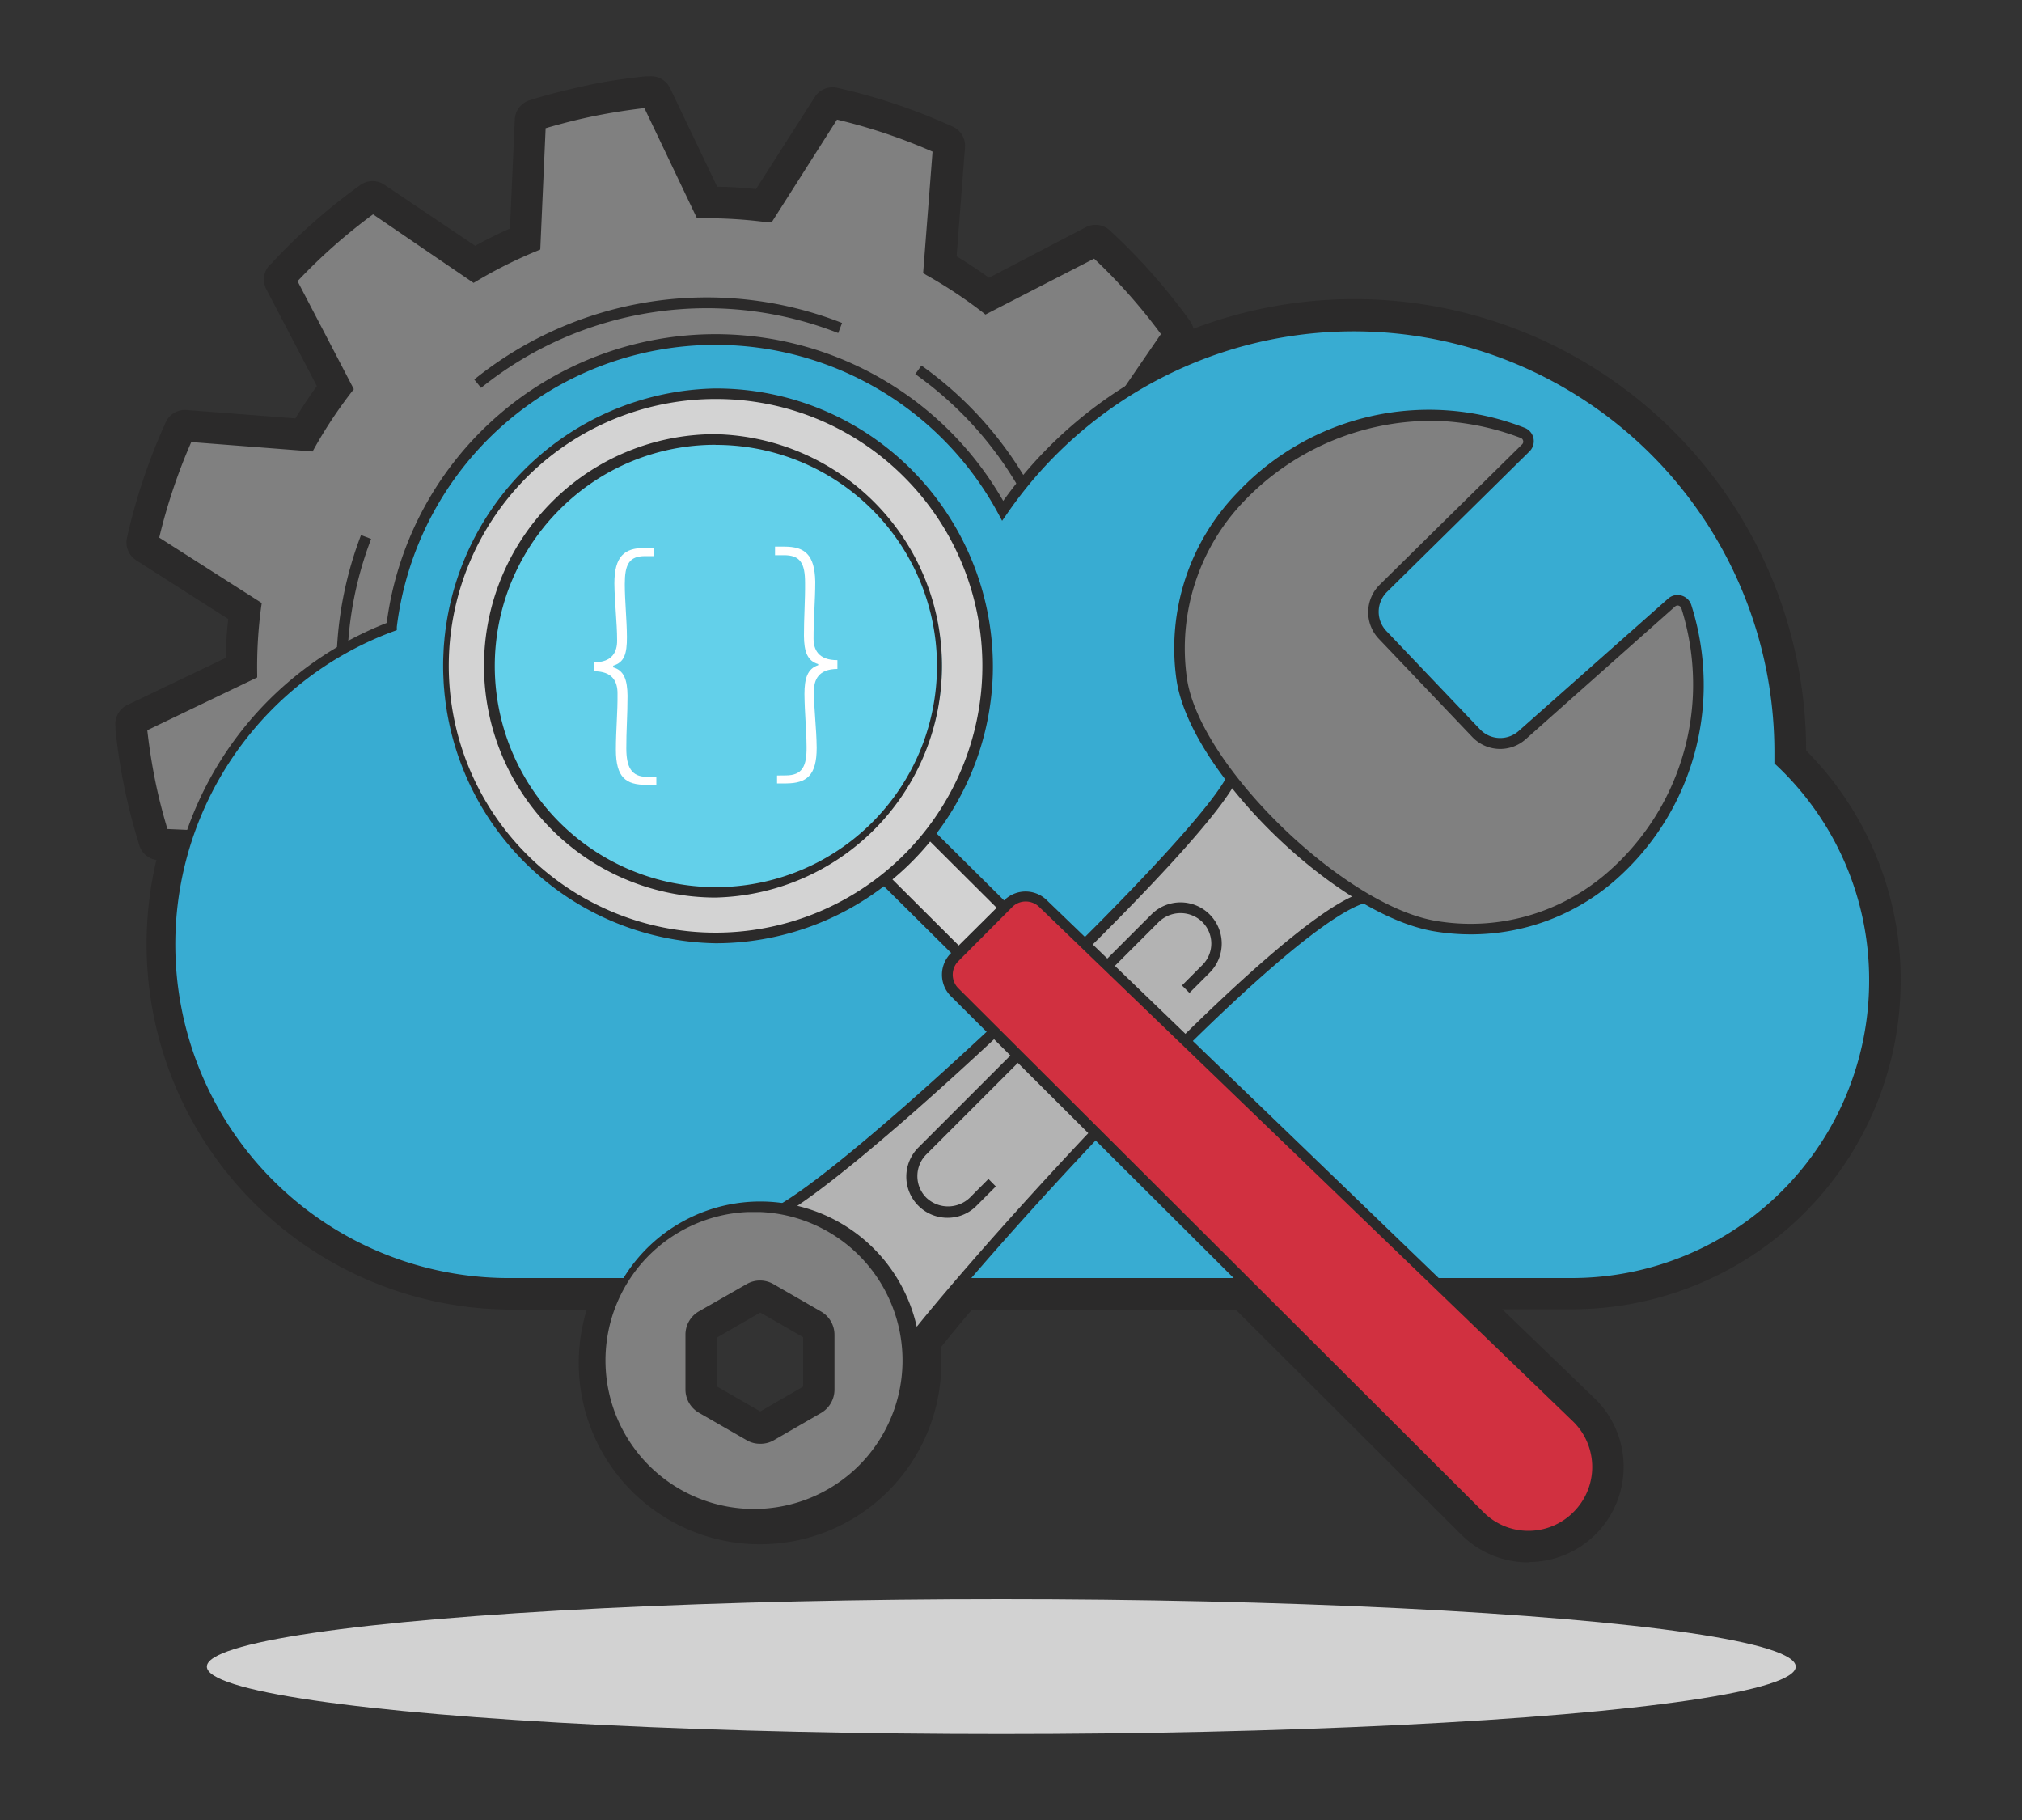 <svg id="Layer_1" data-name="Layer 1" xmlns="http://www.w3.org/2000/svg" viewBox="0 0 200 180"><rect x="0" y="0" width="200" height="180" fill="#333333" stroke="none"/><defs><style>.cls-1{fill:#d2d2d2;}.cls-2{fill:#2b2a2a;}.cls-3{fill:gray;}.cls-4{fill:#38acd2;}.cls-5{fill:#b3b3b3;}.cls-6{fill:#d3d3d3;}.cls-7{fill:#63d0ea;}.cls-8{fill:#fff;}.cls-9{fill:#d13040;}</style></defs><title>scanning-icon - smart copy</title><ellipse class="cls-1" cx="99.04" cy="164.83" rx="78.58" ry="6.67"/><path class="cls-2" d="M185.92,97a30.1,30.1,0,0,0-9.36-21.93V75c0-.21,0-.41,0-.62A42.62,42.62,0,0,0,113.27,37L116,33l-.22-.29a56.52,56.52,0,0,0-7.23-8.16l-.27-.25L97.58,29.87a47.87,47.87,0,0,0-5.18-3.43l.94-12.06L93,14.23a57.29,57.29,0,0,0-10.33-3.47l-.36-.08L75.8,20.87a45.91,45.91,0,0,0-6.21-.37L64.37,9.58l-.37,0c-1.86.2-3.68.48-5.4.83s-3.49.8-5.28,1.34L53,11.9,52.43,24a46,46,0,0,0-5.58,2.77l-10-6.84-.3.22a56.06,56.06,0,0,0-8.16,7.23l-.25.27,5.58,10.74a44.66,44.66,0,0,0-3.43,5.18l-12.07-.94L18.1,43a56.77,56.77,0,0,0-3.47,10.33l-.08.36,10.2,6.51a44.26,44.26,0,0,0-.38,6.21L13.45,71.59l0,.37c.2,1.85.48,3.67.83,5.4s.8,3.49,1.35,5.28l.1.35,2.39.11a34.11,34.11,0,0,0,32.51,44.34h10.4a16,16,0,0,0,2.3,17.86,15.83,15.83,0,0,0,11.79,5.27c.41,0,.82,0,1.24,0a15.79,15.79,0,0,0,14.48-17.87c1-1.32,2.5-3.1,4.3-5.21h27.9L146,150.3a7.28,7.28,0,0,0,5.18,2.14h0a7.34,7.34,0,0,0,5.16-12.55l-12.91-12.45h12.07A30.44,30.44,0,0,0,185.92,97ZM68.86,137.42V132a1.63,1.63,0,0,1,.8-1.4l4.71-2.72a1.57,1.57,0,0,1,.81-.22,1.53,1.53,0,0,1,.8.22l4.71,2.71a1.62,1.62,0,0,1,.81,1.4v5.43a1.63,1.63,0,0,1-.8,1.4L76,141.53a1.6,1.6,0,0,1-1.61,0l-4.71-2.71A1.62,1.62,0,0,1,68.86,137.42Z"/><path class="cls-2" d="M151.2,154.52a9.39,9.39,0,0,1-6.67-2.75l-22.31-22.25H96.14c-1.2,1.42-2.26,2.7-3.1,3.76a17.93,17.93,0,1,1-35-3.76H50.67a36.15,36.15,0,0,1-35.2-44.47,2.07,2.07,0,0,1-1.69-1.45l-.1-.35a56.56,56.56,0,0,1-1.4-5.48c-.37-1.79-.65-3.67-.86-5.59l0-.37a2.08,2.08,0,0,1,1.18-2.09l9.74-4.66c0-1.29.1-2.57.23-3.84l-9.1-5.81a2.09,2.09,0,0,1-.91-2.22l.08-.36a58.49,58.49,0,0,1,3.6-10.72l.15-.34a2.08,2.08,0,0,1,2.06-1.22l10.77.83c.66-1.09,1.37-2.16,2.12-3.2l-5-9.58a2.06,2.06,0,0,1,.33-2.38L26.9,26a58.57,58.57,0,0,1,8.46-7.5l.29-.21a2.09,2.09,0,0,1,2.4,0L47,24.31c1.12-.62,2.27-1.19,3.44-1.71l.48-10.79a2.09,2.09,0,0,1,1.48-1.9l.35-.11c1.85-.56,3.69-1,5.48-1.39s3.66-.65,5.59-.86l.36,0a2.09,2.09,0,0,1,2.1,1.17l4.66,9.75c1.29,0,2.57.1,3.84.23l5.81-9.1a2.08,2.08,0,0,1,2.23-.91l.36.08a58.65,58.65,0,0,1,10.71,3.6l.34.15a2.08,2.08,0,0,1,1.22,2.06l-.83,10.77c1.09.66,2.16,1.37,3.2,2.12l9.58-5a2.08,2.08,0,0,1,2.38.32L110,23a59.51,59.51,0,0,1,7.5,8.46l.21.3a2,2,0,0,1,.34.75,44.69,44.69,0,0,1,60.6,41.72A32.16,32.16,0,0,1,188,97a32.52,32.52,0,0,1-32.49,32.49h-6.92l9.2,8.87a9.42,9.42,0,0,1-6.59,16.13Zm-56-29.16h27.9a2.08,2.08,0,0,1,1.47.61l22.92,22.86a5.26,5.26,0,0,0,7.41-7.47L142,128.94a2.08,2.08,0,0,1,1.45-3.58h12.07A28.32,28.32,0,0,0,175.12,76.6a2.1,2.1,0,0,1-.64-1.55v-.12c0-.2,0-.39,0-.57a40.55,40.55,0,0,0-60.22-35.5,2.08,2.08,0,0,1-2.72-3l1.92-2.81A56,56,0,0,0,108,26.82l-9.43,4.9a2.08,2.08,0,0,1-2.22-.19,45.13,45.13,0,0,0-4.95-3.28,2.08,2.08,0,0,1-1.05-2l.83-10.59a54.82,54.82,0,0,0-7.88-2.64L77.55,22a2.08,2.08,0,0,1-2,1,42,42,0,0,0-5.93-.36,2.14,2.14,0,0,1-1.89-1.18l-4.58-9.58c-1.42.17-2.79.4-4.11.67s-2.67.6-4,1l-.47,10.61a2.09,2.09,0,0,1-1.29,1.83,42.39,42.39,0,0,0-5.31,2.65,2.09,2.09,0,0,1-2.24-.08l-8.75-6A54.21,54.21,0,0,0,30.7,28l4.89,9.43a2.06,2.06,0,0,1-.19,2.22,43.65,43.65,0,0,0-3.27,5,2.07,2.07,0,0,1-2,1l-10.59-.82a55,55,0,0,0-2.65,7.89l9,5.71a2.08,2.08,0,0,1,.94,2,45,45,0,0,0-.36,5.93,2.07,2.07,0,0,1-1.18,1.89l-9.58,4.58c.18,1.41.4,2.79.67,4.11s.6,2.67,1,4l.9,0a2.09,2.09,0,0,1,1.9,2.71,32,32,0,0,0,30.52,41.63h10.4a2.09,2.09,0,0,1,1.78,1,2,2,0,0,1,.07,2,14,14,0,0,0,2,15.52,13.76,13.76,0,0,0,23.91-11,2.1,2.1,0,0,1,.42-1.55c1.08-1.38,2.58-3.2,4.36-5.28A2,2,0,0,1,95.18,125.36Zm-20,18.47a3.7,3.7,0,0,1-1.85-.5l-4.7-2.71a3.69,3.69,0,0,1-1.85-3.19h0V132a3.69,3.69,0,0,1,1.84-3.2l4.7-2.72a3.75,3.75,0,0,1,3.7,0l4.71,2.71A3.69,3.69,0,0,1,83.58,132v5.44a3.71,3.71,0,0,1-1.84,3.2L77,143.33A3.7,3.7,0,0,1,75.18,143.83Zm-4.24-6.68,4.24,2.44,4.24-2.45v-4.89l-4.24-2.44-4.24,2.45Z"/><path class="cls-3" d="M125.82,60.18c-.19-1.78-.45-3.56-.82-5.34s-.81-3.54-1.33-5.24l-12.06-.54a44.41,44.41,0,0,0-3-6.1l6.82-10a56.3,56.3,0,0,0-7.16-8.08L97.53,30.49a46.42,46.42,0,0,0-5.67-3.76l.93-12a56,56,0,0,0-10.24-3.43L76.06,21.43a46.43,46.43,0,0,0-6.8-.41L64.05,10.14c-1.77.19-3.56.45-5.34.82s-3.53.81-5.24,1.33l-.54,12.06a45,45,0,0,0-6.1,3l-9.94-6.82a55.77,55.77,0,0,0-8.09,7.16l5.56,10.71a45.21,45.21,0,0,0-3.75,5.67l-12-.93a55.78,55.78,0,0,0-3.44,10.24L25.31,59.9a43.82,43.82,0,0,0-.41,6.8L14,71.91c.19,1.77.45,3.55.82,5.34s.81,3.53,1.33,5.24L28.22,83a45,45,0,0,0,3,6.1l-6.82,9.94a55.84,55.84,0,0,0,7.17,8.09l10.7-5.56A45.7,45.7,0,0,0,48,105.35l-.94,12a56,56,0,0,0,10.24,3.44l6.49-10.17a44,44,0,0,0,6.8.41L75.78,122c1.77-.19,3.56-.45,5.34-.82a52.18,52.18,0,0,0,5.24-1.34l.54-12.05a44.41,44.41,0,0,0,6.1-3l10,6.82a56.36,56.36,0,0,0,8.08-7.17l-5.56-10.71A44.93,44.93,0,0,0,109.23,88l12,.94a56,56,0,0,0,3.44-10.24l-10.16-6.49a46.6,46.6,0,0,0,.41-6.8ZM73.87,85.46A19.81,19.81,0,1,1,89.33,62.09,19.81,19.81,0,0,1,73.87,85.46Z"/><path class="cls-2" d="M75.47,122.5l-5.22-10.91a46.07,46.07,0,0,1-6.22-.38l-6.51,10.2-.35-.08a57.13,57.13,0,0,1-10.34-3.47l-.34-.15.94-12.07a46,46,0,0,1-5.18-3.43l-10.74,5.58-.27-.25A56.66,56.66,0,0,1,24,99.38l-.22-.3,6.84-10a47.48,47.48,0,0,1-2.77-5.58L15.77,83l-.1-.35c-.55-1.79-1-3.56-1.35-5.28s-.63-3.55-.83-5.4l0-.37,10.92-5.22a44.26,44.26,0,0,1,.38-6.21l-10.2-6.51.08-.36A56.77,56.77,0,0,1,18.1,43l.15-.34,12.07.94a44.66,44.66,0,0,1,3.43-5.18L28.17,27.64l.25-.27a56.06,56.06,0,0,1,8.16-7.23l.3-.22,10,6.84A46,46,0,0,1,52.43,24L53,11.9l.36-.11c1.79-.54,3.57-1,5.28-1.34s3.54-.63,5.4-.83l.37,0L69.59,20.5a45.91,45.91,0,0,1,6.21.37l6.51-10.19.36.08A57.29,57.29,0,0,1,93,14.23l.34.15L92.4,26.44a47.87,47.87,0,0,1,5.18,3.43l10.74-5.57.27.25a56.52,56.52,0,0,1,7.23,8.16L116,33,109.2,43A46.58,46.58,0,0,1,112,48.55l12.09.54.11.35c.54,1.78,1,3.56,1.34,5.29s.63,3.53.83,5.4l0,.36-10.92,5.22a44.49,44.49,0,0,1-.38,6.22l10.2,6.5-.08.36a57.13,57.13,0,0,1-3.47,10.34l-.15.34-12.06-.94a47.39,47.39,0,0,1-3.43,5.18l5.57,10.74-.25.27a56.66,56.66,0,0,1-8.16,7.23l-.29.22-10-6.85a45.19,45.19,0,0,1-5.57,2.78l-.54,12.08-.35.11c-1.77.54-3.55,1-5.29,1.35s-3.55.63-5.4.83Zm-4.57-12,5.19,10.85c1.68-.19,3.34-.45,4.93-.77s3.22-.73,4.84-1.22l.54-12,.31-.12a45,45,0,0,0,6-3l.29-.17,9.92,6.8a55.72,55.72,0,0,0,7.46-6.61L104.85,93.6l.21-.26a45.37,45.37,0,0,0,3.71-5.61l.16-.29,12,.93a56.42,56.42,0,0,0,3.17-9.45L114,72.45l.05-.33a45.65,45.65,0,0,0,.41-6.73v-.33l10.86-5.19c-.2-1.7-.46-3.36-.78-4.93s-.73-3.21-1.21-4.84l-12-.54-.13-.31a44.44,44.44,0,0,0-3-6l-.17-.29,6.8-9.92a55.65,55.65,0,0,0-6.61-7.46L97.47,31.11l-.26-.21a45.37,45.37,0,0,0-5.61-3.71L91.31,27l.93-12a55.23,55.23,0,0,0-9.45-3.17L76.32,22,76,22a45.59,45.59,0,0,0-6.72-.41h-.34L63.74,10.69c-1.7.2-3.35.46-4.93.78s-3.2.73-4.84,1.21l-.53,12-.31.13a44.56,44.56,0,0,0-6,3l-.29.17L36.9,21.2a55.2,55.2,0,0,0-7.47,6.61L35,38.49l-.21.26a45.37,45.37,0,0,0-3.71,5.61l-.16.29-12-.93a56.11,56.11,0,0,0-3.17,9.45l10.14,6.47-.05.33a44.26,44.26,0,0,0-.4,6.72V67L14.57,72.22c.19,1.69.45,3.34.77,4.93s.73,3.2,1.22,4.84l12,.53.13.31a44,44,0,0,0,3,6l.17.29-6.8,9.91a55.89,55.89,0,0,0,6.61,7.47L42.36,101l.26.21a46.15,46.15,0,0,0,5.61,3.71l.29.16-.93,12A56.42,56.42,0,0,0,57,120.23l6.47-10.14.33,0a44.39,44.39,0,0,0,6.73.4Zm-1-24.16A20.35,20.35,0,1,1,74,86h0A20.29,20.29,0,0,1,69.87,86.38ZM70,46.74A19.3,19.3,0,1,0,73.76,85h0A19.3,19.3,0,0,0,70,46.74Z"/><path class="cls-2" d="M47.57,38.34l-.66-.81a36.67,36.67,0,0,1,36.38-5.59l-.38,1a35.61,35.61,0,0,0-35.34,5.43Z"/><path class="cls-2" d="M69.84,102.68A36.64,36.64,0,0,1,35.71,52.92l1,.38A35.6,35.6,0,1,0,90.53,37l.61-.85a36.63,36.63,0,0,1-13.92,65.75A37,37,0,0,1,69.84,102.68Z"/><path class="cls-4" d="M176,75.32c0-.32,0-.64,0-1A42.13,42.13,0,0,0,99.18,50.52,32.28,32.28,0,0,0,38.73,62a33.57,33.57,0,0,0,11.94,64.94H155.51A29.87,29.87,0,0,0,176,75.32Z"/><path class="cls-2" d="M155.51,127.44H50.67A34.09,34.09,0,0,1,38.25,61.61a32.8,32.8,0,0,1,55.67-19,32.88,32.88,0,0,1,5.31,6.93,42.65,42.65,0,0,1,77.35,24.82c0,.21,0,.41,0,.62v.12A30.1,30.1,0,0,1,185.92,97,30.44,30.44,0,0,1,155.51,127.44ZM70.78,34.11A31.73,31.73,0,0,0,39.25,62l0,.32-.3.11A33,33,0,0,0,50.67,126.4H155.51A29.41,29.41,0,0,0,184.88,97a29.11,29.11,0,0,0-9.2-21.34l-.17-.15,0-.6c0-.19,0-.39,0-.58A41.61,41.61,0,0,0,99.61,50.81l-.49.7-.4-.75A31.76,31.76,0,0,0,70.78,34.11Z"/><g id="Database_Search" data-name="Database Search"><path class="cls-5" d="M76.28,120.15c-.18,4.78,7.72,15.07,12.49,14.58,2.08-4.17,42.67-50,47.88-45.8.14-3.63-9.82-13.11-14.58-12.49C120,82.68,83.56,117,76.28,120.15Z"/><path class="cls-2" d="M88.42,135.26c-2.13,0-4.38-1.68-5.94-3.13-3.33-3.12-6.85-8.6-6.72-12v-.32l.3-.13c7.45-3.2,43.6-37.67,45.51-43.4l.1-.31.33,0c2.78-.35,6.87,2.35,9.78,5,2.53,2.31,5.46,5.8,5.38,8l0,1-.81-.64a1.27,1.27,0,0,0-1.06-.09c-3.64.79-12.95,8.86-25.56,22.12C99.08,122.54,90.1,133.22,89.23,135l-.12.25-.29,0A2.61,2.61,0,0,1,88.42,135.26ZM76.8,120.49c.11,2.79,3,7.66,6.39,10.88,2,1.85,3.82,2.85,5.24,2.85h0c3.16-5.14,37.69-44,46.58-46a3.37,3.37,0,0,1,1-.08c-.46-1.6-2.35-4.1-4.92-6.46-3.27-3-6.66-4.83-8.65-4.76-1.65,3.79-11.8,14.23-21,22.92C92.11,108.75,81,118.44,76.8,120.49Z"/><path class="cls-3" d="M165.34,59.59,150.57,72.72a3.29,3.29,0,0,1-4.56-.19l-9.26-9.72a3.28,3.28,0,0,1,.07-4.6l14.1-13.9a.9.9,0,0,0-.32-1.49,26.79,26.79,0,0,0-7.28-1.65c-14-1.12-28.53,10.29-26.45,25.9,1.19,8.91,15.61,22.9,25,24.51C155.75,94,167.59,82.34,168,68.42A25.63,25.63,0,0,0,166.8,60,.9.9,0,0,0,165.34,59.59Z"/><path class="cls-2" d="M145.5,92.41a22.06,22.06,0,0,1-3.69-.31c-9.74-1.67-24.25-15.9-25.46-25a22.09,22.09,0,0,1,6.06-18.4,26,26,0,0,1,28.37-6.4,1.42,1.42,0,0,1,.51,2.34l-14.1,13.9a2.76,2.76,0,0,0-.06,3.87l9.26,9.72a2.75,2.75,0,0,0,3.83.16L165,59.2a1.4,1.4,0,0,1,1.31-.3,1.43,1.43,0,0,1,1,1,26.12,26.12,0,0,1,1.2,8.58,25.67,25.67,0,0,1-9.17,18.94A21.69,21.69,0,0,1,145.5,92.41Zm-4.06-50.79a25.72,25.72,0,0,0-18.28,7.83A21,21,0,0,0,117.39,67c1.14,8.55,15.39,22.49,24.6,24.07a20.57,20.57,0,0,0,16.68-4.5,24.63,24.63,0,0,0,8.79-18.17,25.15,25.15,0,0,0-1.15-8.24.41.41,0,0,0-.27-.26.36.36,0,0,0-.35.08L150.91,73.11a3.8,3.8,0,0,1-5.28-.22l-9.26-9.72a3.82,3.82,0,0,1,.09-5.33l14.1-13.9a.36.36,0,0,0,.1-.34.38.38,0,0,0-.25-.29,25.89,25.89,0,0,0-7.13-1.62C142.67,41.64,142.05,41.62,141.44,41.62Z"/><path class="cls-3" d="M86.6,124.44A15.35,15.35,0,1,0,88,143.09,15.35,15.35,0,0,0,86.6,124.44ZM81,139.26,76.25,142a2.13,2.13,0,0,1-2.13,0l-4.71-2.71a2.14,2.14,0,0,1-1.07-1.85V132a2.13,2.13,0,0,1,1.06-1.85l4.71-2.72a2.13,2.13,0,0,1,2.13,0L81,130.13A2.14,2.14,0,0,1,82,132v5.43A2.13,2.13,0,0,1,81,139.26Z"/><path class="cls-2" d="M75.16,150.57A15.87,15.87,0,1,1,87,124.09h0A15.87,15.87,0,0,1,76.4,150.52C76,150.55,75.57,150.57,75.16,150.57Zm0-30.7c-.39,0-.77,0-1.16,0a14.69,14.69,0,1,0,1.16,0Zm0,22.92a2.6,2.6,0,0,1-1.32-.36l-4.71-2.71a2.65,2.65,0,0,1-1.33-2.3V132a2.65,2.65,0,0,1,1.32-2.3L73.85,127a2.64,2.64,0,0,1,2.65,0l4.71,2.71a2.65,2.65,0,0,1,1.33,2.3v5.43a2.67,2.67,0,0,1-1.32,2.3h0l-4.71,2.72A2.63,2.63,0,0,1,75.18,142.79Zm0-15.14a1.57,1.57,0,0,0-.81.22l-4.71,2.72a1.63,1.63,0,0,0-.8,1.4v5.43a1.62,1.62,0,0,0,.81,1.4l4.71,2.71a1.6,1.6,0,0,0,1.61,0l4.71-2.72a1.63,1.63,0,0,0,.8-1.4V132a1.62,1.62,0,0,0-.81-1.4L76,127.87A1.53,1.53,0,0,0,75.18,127.65Z"/></g><path class="cls-2" d="M93.77,120.44a4.07,4.07,0,0,1-2.88-7l23-23a4.07,4.07,0,0,1,5.76,5.76l-2,2-.74-.74,2-2a3,3,0,0,0,0-4.29,3.09,3.09,0,0,0-4.28,0l-23,23a3,3,0,0,0-.89,2.14,3,3,0,0,0,.89,2.15,3.12,3.12,0,0,0,4.29,0l1.85-1.86.73.74-1.85,1.85A4,4,0,0,1,93.77,120.44Z"/><rect class="cls-1" x="89.65" y="81.27" width="6.33" height="13.01" transform="translate(-34.87 91.62) rotate(-45.13)"/><path class="cls-2" d="M95.19,95.35l-10-9.92,5.2-5.23,10,9.92Zm-8.48-9.93,8.48,8.45,3.73-3.75-8.48-8.45Z"/><path class="cls-6" d="M89.76,46.78a26.91,26.91,0,1,1-38.05.09,26.92,26.92,0,0,1,38.05-.09"/><path class="cls-2" d="M70.78,93.29a27.44,27.44,0,0,1-.06-54.87h.06a27.28,27.28,0,0,1,19.35,8h0A27.6,27.6,0,0,1,98.2,66.65,27.45,27.45,0,0,1,70.78,93.29Zm0-53.83h-.06A26.39,26.39,0,1,0,89.4,47.15h0A26.23,26.23,0,0,0,70.78,39.46Z"/><path class="cls-7" d="M54.91,50.06A22.39,22.39,0,1,0,86.57,50a22.38,22.38,0,0,0-31.66.07"/><path class="cls-2" d="M70.78,88.77A22.92,22.92,0,0,1,54.54,49.69h0a22.79,22.79,0,0,1,16.19-6.75h0a22.92,22.92,0,0,1,0,45.83Zm0-44.78h0a21.7,21.7,0,0,0-15.45,6.43h0A21.87,21.87,0,1,0,70.78,44Z"/><path class="cls-8" d="M61.08,68.57c0-1.12-.46-2.2-2.36-2.18v-.88c1.91,0,2.33-1.11,2.32-2.17,0-1.74-.25-3.78-.27-5.63,0-2.7,1-3.5,2.93-3.52h1V55h-.9c-1.6,0-2,.86-2,2.77,0,1.66.2,3.51.21,5.22s-.27,2.51-1.36,2.85V66c1.09.31,1.4,1.26,1.42,2.81,0,2-.13,3.46-.12,5.23s.46,2.8,2.07,2.79h.9v.79h-1c-2,0-3-.71-3-3.46,0-2,.18-3.7.16-5.58"/><path class="cls-8" d="M77.71,76.69c1.66,0,2.09-.92,2.07-2.83s-.19-3.26-.21-5.22c0-1.55.3-2.51,1.36-2.85v-.11c-1.06-.31-1.4-1.21-1.41-2.81s.13-3.57.11-5.23c0-1.91-.46-2.75-2.12-2.73h-.85v-.85h.92c2,0,3,.76,3.06,3.46,0,1.85-.18,3.89-.17,5.64,0,1.06.46,2.14,2.36,2.13v.87c-1.9,0-2.33,1.11-2.32,2.22,0,1.88.25,3.57.27,5.58,0,2.75-1,3.5-3,3.52h-.92V76.7Z"/><path class="cls-9" d="M156,149.91h0a6.82,6.82,0,0,1-9.65,0l-52-51.82a2.41,2.41,0,0,1,0-3.41l5.32-5.35a2.43,2.43,0,0,1,3.41,0l52.84,51a6.81,6.81,0,0,1,0,9.64"/><path class="cls-2" d="M151.18,152.44A7.28,7.28,0,0,1,146,150.3L94,98.47a3,3,0,0,1,0-4.14L99.37,89a3,3,0,0,1,4.14,0l52.84,50.94a7.34,7.34,0,0,1-5.16,12.55ZM101.46,89.16a1.87,1.87,0,0,0-1.35.56l-5.32,5.34a1.9,1.9,0,0,0,0,2.68l51.95,51.82a6.25,6.25,0,0,0,4.45,1.84h0a6.27,6.27,0,0,0,4.45-1.86h0a6.29,6.29,0,0,0,0-8.91L102.79,89.7A1.9,1.9,0,0,0,101.46,89.16Z"/></svg>